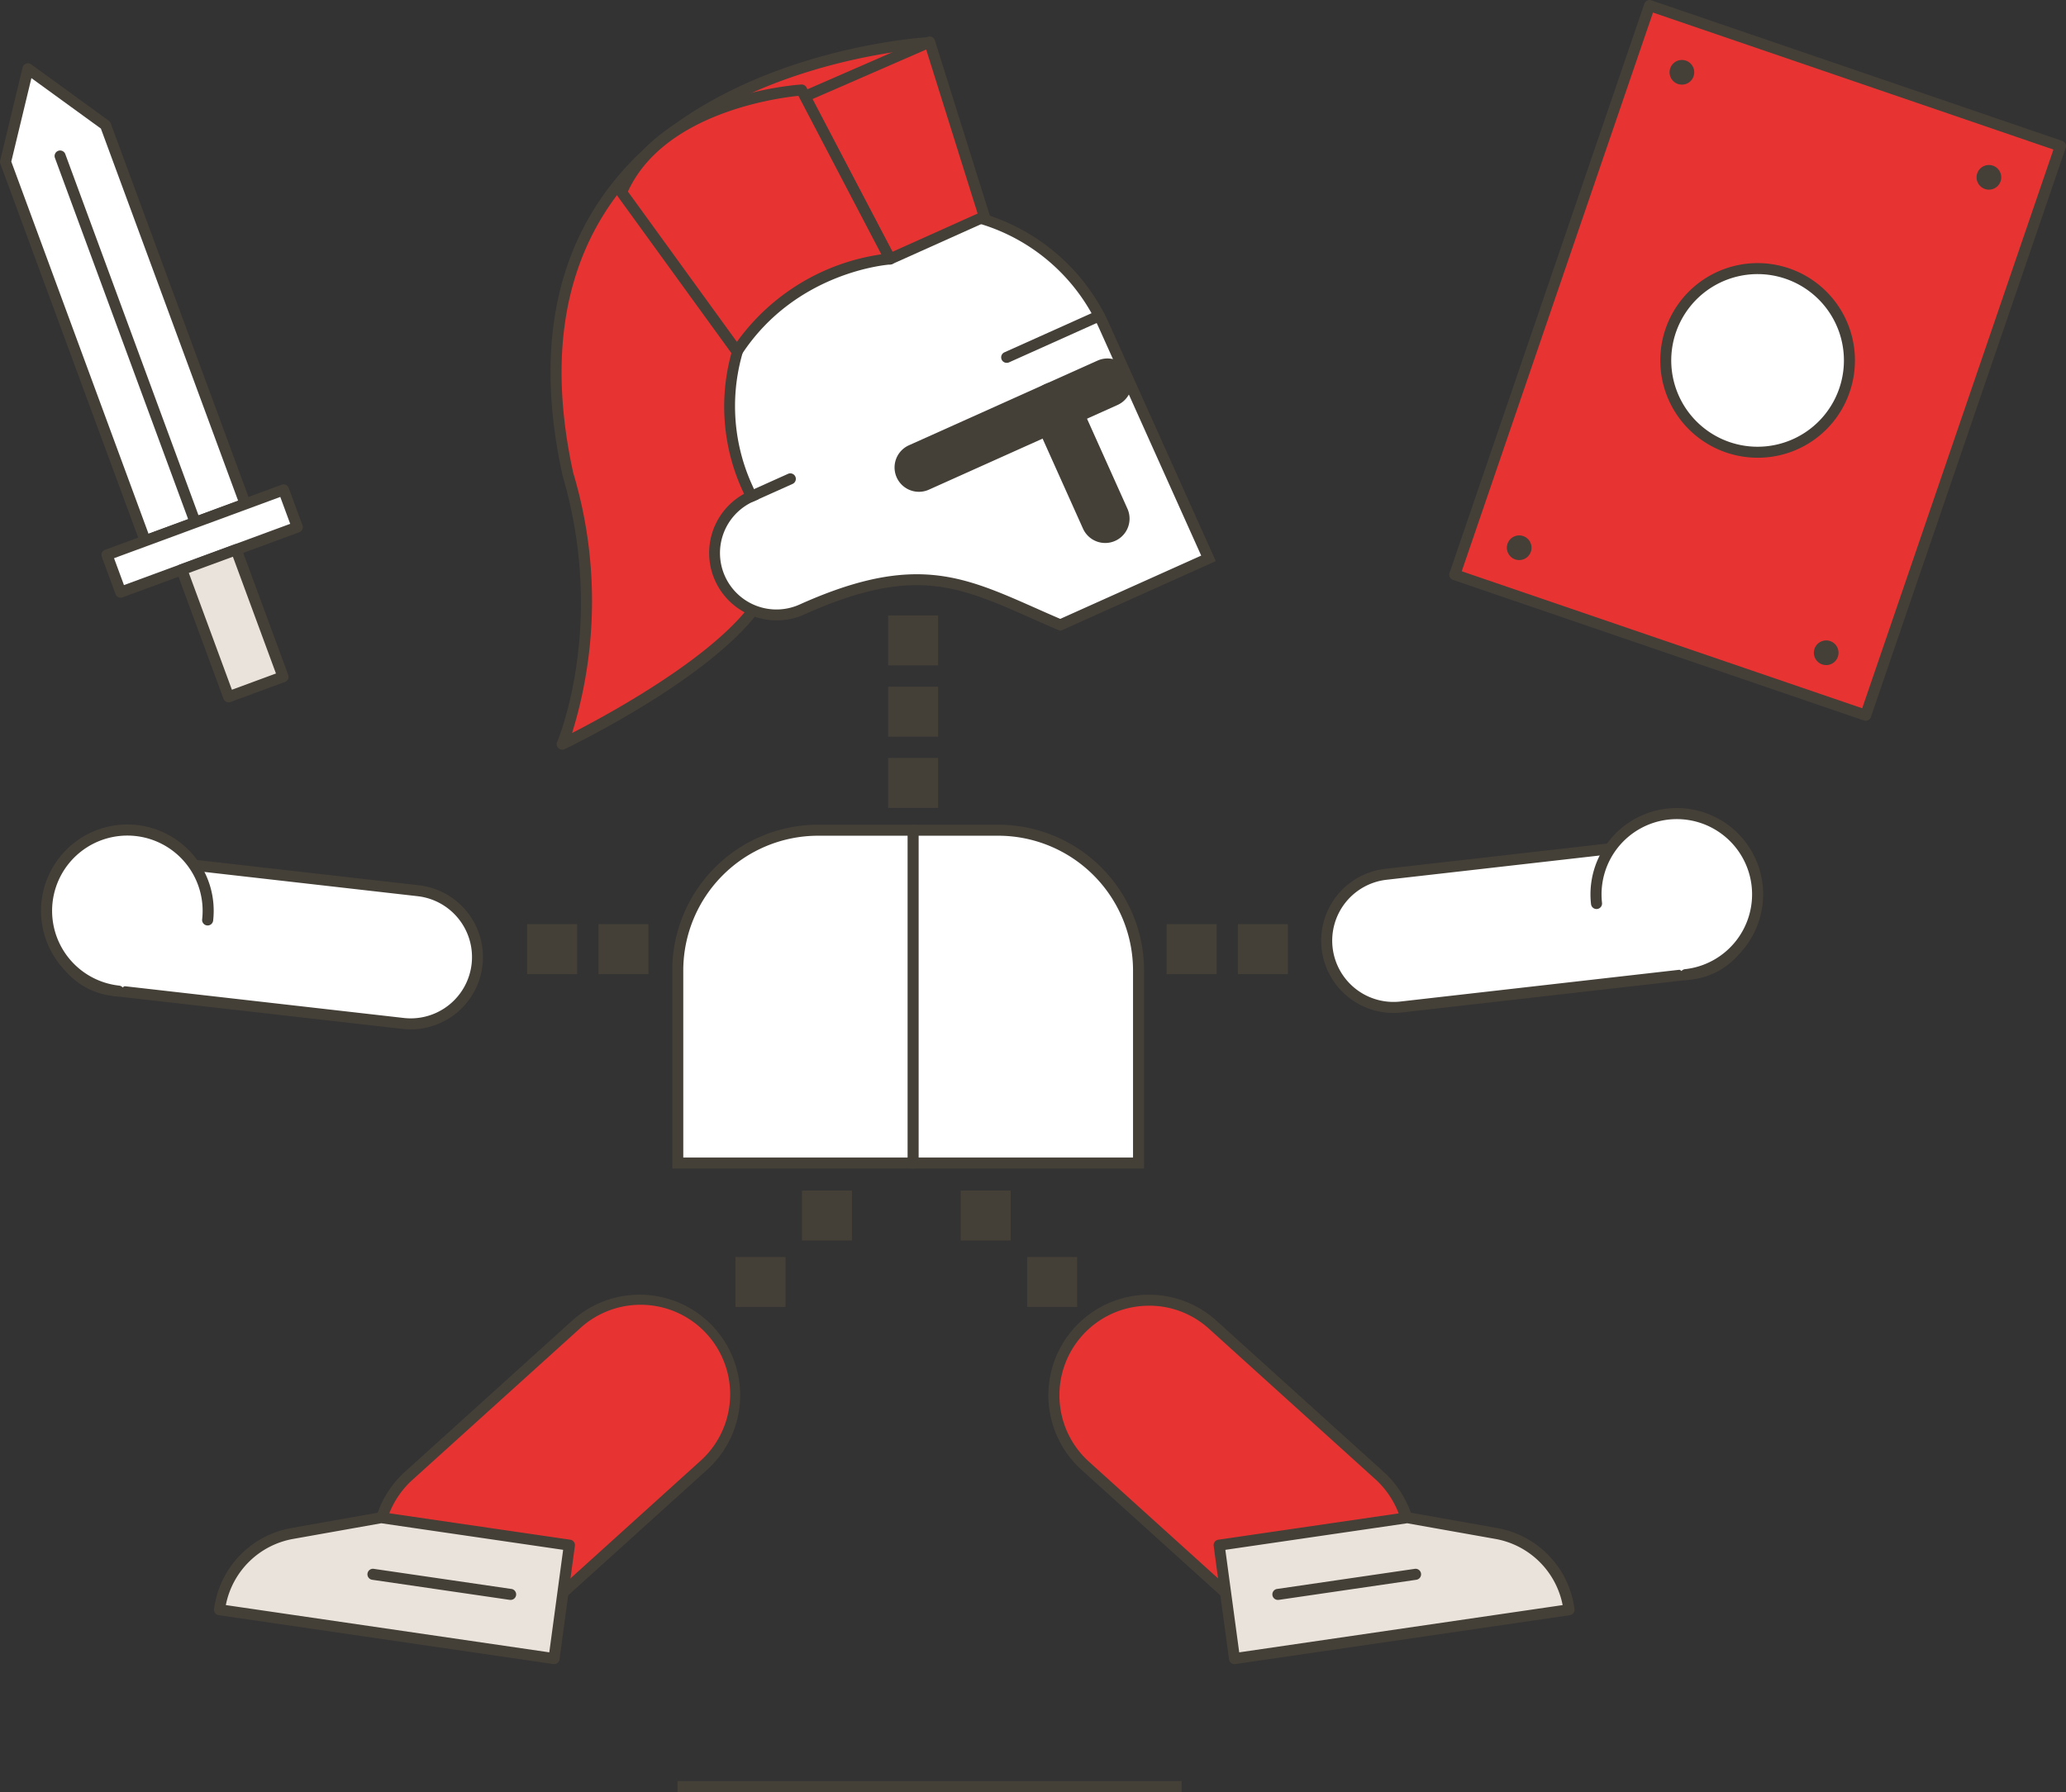 <?xml version="1.0" encoding="UTF-8"?>
<svg xmlns="http://www.w3.org/2000/svg" xmlns:xlink="http://www.w3.org/1999/xlink" width="263.213" height="228.371" viewBox="0 0 263.213 228.371">
  <rect x="0" y="0" width="263.213" height="228.371" fill="#333333" stroke="none"/>
  <defs>
    <clipPath id="clip-path">
      <rect id="Rectangle_13465" data-name="Rectangle 13465" width="263.213" height="228.371" fill="none"></rect>
    </clipPath>
  </defs>
  <g id="Groupe_954" data-name="Groupe 954" transform="translate(0 0)">
    <rect id="Rectangle_13450" data-name="Rectangle 13450" width="6.373" height="6.373" transform="translate(122.395 151.717)" fill="#443f37"></rect>
    <rect id="Rectangle_13451" data-name="Rectangle 13451" width="6.373" height="6.373" transform="translate(130.859 160.181)" fill="#443f37"></rect>
    <rect id="Rectangle_13452" data-name="Rectangle 13452" width="6.373" height="6.373" transform="translate(102.169 151.717)" fill="#443f37"></rect>
    <rect id="Rectangle_13453" data-name="Rectangle 13453" width="6.373" height="6.373" transform="translate(113.148 96.586)" fill="#443f37"></rect>
    <rect id="Rectangle_13454" data-name="Rectangle 13454" width="6.373" height="6.373" transform="translate(113.148 87.507)" fill="#443f37"></rect>
    <rect id="Rectangle_13455" data-name="Rectangle 13455" width="6.373" height="6.373" transform="translate(148.63 117.768)" fill="#443f37"></rect>
    <rect id="Rectangle_13456" data-name="Rectangle 13456" width="6.373" height="6.373" transform="translate(157.709 117.768)" fill="#443f37"></rect>
    <rect id="Rectangle_13457" data-name="Rectangle 13457" width="6.373" height="6.373" transform="translate(67.161 117.768)" fill="#443f37"></rect>
    <rect id="Rectangle_13458" data-name="Rectangle 13458" width="6.373" height="6.373" transform="translate(76.24 117.768)" fill="#443f37"></rect>
    <rect id="Rectangle_13459" data-name="Rectangle 13459" width="6.373" height="6.373" transform="translate(113.148 78.428)" fill="#443f37"></rect>
    <rect id="Rectangle_13460" data-name="Rectangle 13460" width="6.373" height="6.373" transform="translate(93.706 160.181)" fill="#443f37"></rect>
    <rect id="Rectangle_13461" data-name="Rectangle 13461" width="76.662" height="55.333" transform="translate(185.338 73.238) rotate(-71.111)" fill="#e73432"></rect>
    <g id="Groupe_899" data-name="Groupe 899" transform="translate(0 0)">
      <g id="Groupe_898" data-name="Groupe 898" clip-path="url(#clip-path)">
        <path id="Tracé_1842" data-name="Tracé 1842" d="M446.662,91.855a.69.69,0,0,1-.228-.038L394.081,73.9a.7.7,0,0,1-.438-.894L418.461.477a.7.7,0,0,1,.894-.438l52.353,17.914a.7.7,0,0,1,.438.893L447.328,91.379a.7.7,0,0,1-.666.476M395.2,72.8l51.022,17.458,24.362-71.2L419.565,1.6Z" transform="translate(-208.971 0)" fill="#443f37"></path>
        <path id="Tracé_1843" data-name="Tracé 1843" d="M475.187,88.455a11.7,11.7,0,1,0-14.853,7.28,11.7,11.7,0,0,0,14.853-7.28" transform="translate(-240.197 -38.74)" fill="#fff"></path>
        <path id="Tracé_1844" data-name="Tracé 1844" d="M463.316,96.276a12.4,12.4,0,1,1,11.743-8.387,12.344,12.344,0,0,1-11.743,8.387m.02-23.4a11,11,0,1,0,3.55.593,11.012,11.012,0,0,0-3.55-.593m11.057,14.78h0Z" transform="translate(-239.403 -37.946)" fill="#443f37"></path>
        <path id="Tracé_1845" data-name="Tracé 1845" d="M456.5,18.382a1.571,1.571,0,1,1-.978-2,1.571,1.571,0,0,1,.978,2" transform="translate(-240.738 -8.655)" fill="#443f37"></path>
        <path id="Tracé_1846" data-name="Tracé 1846" d="M539.884,46.912a1.571,1.571,0,1,1-.978-2,1.572,1.572,0,0,1,.978,2" transform="translate(-285.008 -23.802)" fill="#443f37"></path>
        <path id="Tracé_1847" data-name="Tracé 1847" d="M412.308,147.54a1.571,1.571,0,1,1-.978-2,1.571,1.571,0,0,1,.978,2" transform="translate(-217.276 -77.226)" fill="#443f37"></path>
        <path id="Tracé_1848" data-name="Tracé 1848" d="M495.691,176.07a1.571,1.571,0,1,1-.978-2,1.572,1.572,0,0,1,.978,2" transform="translate(-261.545 -92.373)" fill="#443f37"></path>
        <path id="Tracé_1849" data-name="Tracé 1849" d="M32.037,74.145,19.3,78.84,1.5,30.555,4.358,18.688l9.878,7.172Z" transform="translate(-0.796 -9.922)" fill="#fff"></path>
        <path id="Tracé_1850" data-name="Tracé 1850" d="M18.505,78.747a.7.7,0,0,1-.66-.46L.044,30a.7.7,0,0,1-.024-.408L2.877,17.727a.7.7,0,0,1,1.1-.4l9.878,7.172a.706.706,0,0,1,.247.326L31.9,73.106a.7.7,0,0,1-.417.9L18.749,78.7a.706.706,0,0,1-.243.043M1.438,29.717,18.922,77.141l11.415-4.209L12.853,25.508,4,19.079Z" transform="translate(0 -9.125)" fill="#443f37"></path>
        <line id="Ligne_444" data-name="Ligne 444" x2="17.213" y2="46.689" transform="translate(7.66 19.882)" fill="#fff"></line>
        <path id="Tracé_1851" data-name="Tracé 1851" d="M32.746,88.98a.7.7,0,0,1-.66-.46L14.873,41.83a.7.7,0,0,1,1.32-.486L33.406,88.033a.7.7,0,0,1-.417.9.691.691,0,0,1-.243.044" transform="translate(-7.873 -21.705)" fill="#443f37"></path>
        <rect id="Rectangle_13462" data-name="Rectangle 13462" width="23.98" height="5.061" transform="matrix(0.938, -0.346, 0.346, 0.938, 13.623, 70.718)" fill="#fff"></rect>
        <path id="Tracé_1852" data-name="Tracé 1852" d="M30,146.024a.7.7,0,0,1-.66-.46l-1.75-4.748a.7.7,0,0,1,.417-.9l22.5-8.295a.7.7,0,0,1,.9.417l1.751,4.748a.7.7,0,0,1-.417.9l-22.5,8.295a.705.705,0,0,1-.243.043m-.847-5.035,1.264,3.428,21.179-7.808-1.264-3.428Z" transform="translate(-14.622 -69.854)" fill="#443f37"></path>
        <rect id="Rectangle_13463" data-name="Rectangle 13463" width="7.39" height="17.268" transform="translate(23.156 72.598) rotate(-20.24)" fill="#eae3db"></rect>
        <path id="Tracé_1853" data-name="Tracé 1853" d="M54.543,167.979a.7.7,0,0,1-.66-.46l-5.973-16.2a.7.7,0,0,1,.417-.9l6.934-2.556a.7.7,0,0,1,.9.417l5.974,16.2a.7.7,0,0,1-.417.9l-6.934,2.557a.713.713,0,0,1-.243.043m-5.07-16.489,5.487,14.882,5.613-2.07-5.487-14.881Z" transform="translate(-25.413 -78.476)" fill="#443f37"></path>
        <path id="Tracé_1854" data-name="Tracé 1854" d="M105.638,392.695h0a12.112,12.112,0,0,0,17.108.86l21.285-19.246a12.113,12.113,0,1,0-16.248-17.969L106.5,375.587a12.112,12.112,0,0,0-.86,17.108" transform="translate(-54.424 -187.524)" fill="#e73432"></path>
        <path id="Tracé_1855" data-name="Tracé 1855" d="M113.832,396.585a12.812,12.812,0,0,1-8.6-22.316l21.285-19.247a12.816,12.816,0,0,1,17.192,19.012L122.421,393.28a12.764,12.764,0,0,1-8.589,3.3m-8.468-5.158a11.423,11.423,0,0,0,16.115.811l21.285-19.248a11.409,11.409,0,1,0-15.3-16.925l-21.285,19.247a11.41,11.41,0,0,0-.81,16.115" transform="translate(-53.627 -186.727)" fill="#443f37"></path>
        <path id="Tracé_1856" data-name="Tracé 1856" d="M104.191,415.8l-23.971-3.5-11.332,2.015a11.35,11.35,0,0,0-9.244,9.534l-.027.185,42.619,6.228Z" transform="translate(-31.652 -218.893)" fill="#eae3db"></path>
        <path id="Tracé_1857" data-name="Tracé 1857" d="M101.439,430.167a.672.672,0,0,1-.1-.008l-42.619-6.228a.7.7,0,0,1-.594-.8l.027-.185a12.039,12.039,0,0,1,9.818-10.125L79.3,410.809a.7.7,0,0,1,.225,0l23.97,3.5a.7.7,0,0,1,.6.791l-1.956,14.458a.7.7,0,0,1-.7.609m-41.809-7.525,41.207,6.022L102.6,415.6l-23.169-3.385-11.22,1.994a10.632,10.632,0,0,0-8.585,8.434" transform="translate(-30.855 -218.098)" fill="#443f37"></path>
        <line id="Ligne_445" data-name="Ligne 445" x1="17.491" y1="2.556" transform="translate(47.515 200.622)" fill="#eae3db"></line>
        <path id="Tracé_1858" data-name="Tracé 1858" d="M117.988,430.148a.693.693,0,0,1-.1-.008l-17.491-2.556a.7.7,0,0,1,.2-1.393l17.491,2.557a.7.7,0,0,1-.1,1.4" transform="translate(-52.981 -226.266)" fill="#443f37"></path>
        <path id="Tracé_1859" data-name="Tracé 1859" d="M328.609,392.695h0a12.112,12.112,0,0,1-17.108.86l-21.285-19.246a12.113,12.113,0,1,1,16.248-17.969l21.285,19.247a12.112,12.112,0,0,1,.86,17.108" transform="translate(-151.962 -187.524)" fill="#e73432"></path>
        <path id="Tracé_1860" data-name="Tracé 1860" d="M318.822,396.585a12.764,12.764,0,0,1-8.589-3.3l-21.285-19.247a12.816,12.816,0,1,1,17.192-19.012l21.285,19.247a12.81,12.81,0,0,1-8.6,22.316m-21.266-43.467q-.292,0-.586.014a11.409,11.409,0,0,0-7.079,19.857l21.285,19.248a11.409,11.409,0,0,0,15.3-16.925L305.2,356.065a11.329,11.329,0,0,0-7.639-2.947m30.256,38.78h0Z" transform="translate(-151.165 -186.728)" fill="#443f37"></path>
        <path id="Tracé_1861" data-name="Tracé 1861" d="M331.114,415.8l23.971-3.5,11.332,2.015a11.35,11.35,0,0,1,9.244,9.534l.027.185-42.619,6.228Z" transform="translate(-175.793 -218.893)" fill="#eae3db"></path>
        <path id="Tracé_1862" data-name="Tracé 1862" d="M332.273,430.166a.7.7,0,0,1-.7-.609L329.62,415.1a.7.7,0,0,1,.6-.791l23.97-3.5a.683.683,0,0,1,.225,0l11.332,2.014a12.037,12.037,0,0,1,9.817,10.125l.027.184a.7.7,0,0,1-.594.8l-42.619,6.228a.678.678,0,0,1-.1.008M331.108,415.6l1.767,13.064,41.206-6.022a10.632,10.632,0,0,0-8.584-8.434l-11.22-1.994Z" transform="translate(-174.996 -218.097)" fill="#443f37"></path>
        <line id="Ligne_446" data-name="Ligne 446" y1="2.556" x2="17.491" transform="translate(162.855 200.622)" fill="#eae3db"></line>
        <path id="Tracé_1863" data-name="Tracé 1863" d="M346.378,430.148a.7.7,0,0,1-.1-1.4l17.491-2.557a.7.7,0,0,1,.2,1.393L346.48,430.14a.689.689,0,0,1-.1.008" transform="translate(-183.524 -226.266)" fill="#443f37"></path>
        <path id="Tracé_1864" data-name="Tracé 1864" d="M414.253,235.973h0a8.513,8.513,0,0,0-9.421-7.5l-36.956,4.208A8.513,8.513,0,0,0,369.8,249.6l36.956-4.208a8.513,8.513,0,0,0,7.5-9.421" transform="translate(-191.302 -121.272)" fill="#fff"></path>
        <path id="Tracé_1865" data-name="Tracé 1865" d="M368.037,249.566A9.217,9.217,0,0,1,367,231.191l36.956-4.208a9.216,9.216,0,0,1,2.086,18.314l-36.956,4.208a9.23,9.23,0,0,1-1.049.06m36.978-21.236a7.957,7.957,0,0,0-.9.051l-36.956,4.208a7.809,7.809,0,1,0,1.767,15.518l36.956-4.208a7.81,7.81,0,0,0-.867-15.569" transform="translate(-190.506 -120.476)" fill="#443f37"></path>
        <path id="Tracé_1866" data-name="Tracé 1866" d="M444.931,241.537a10.293,10.293,0,1,0-11.392-9.063" transform="translate(-230.137 -117.34)" fill="#fff"></path>
        <path id="Tracé_1867" data-name="Tracé 1867" d="M444.134,241.445a.7.7,0,0,1-.079-1.4,9.59,9.59,0,1,0-10.613-8.444.7.7,0,0,1-1.4.159,11,11,0,1,1,12.17,9.682.681.681,0,0,1-.081,0" transform="translate(-229.341 -116.543)" fill="#443f37"></path>
        <path id="Tracé_1868" data-name="Tracé 1868" d="M14.662,240.437h0a8.513,8.513,0,0,1,9.421-7.5l36.956,4.208a8.513,8.513,0,0,1-1.926,16.916l-36.956-4.208a8.513,8.513,0,0,1-7.5-9.421" transform="translate(-7.755 -123.642)" fill="#fff"></path>
        <path id="Tracé_1869" data-name="Tracé 1869" d="M59.287,254.029a9.217,9.217,0,0,1-1.049-.06l-36.956-4.208a9.216,9.216,0,1,1,2.085-18.314l36.956,4.208a9.217,9.217,0,0,1-1.036,18.374M22.318,232.795a7.809,7.809,0,0,0-.878,15.568L58.4,252.571a7.809,7.809,0,0,0,1.767-15.518l-36.956-4.208a7.916,7.916,0,0,0-.889-.05" transform="translate(-6.958 -122.846)" fill="#443f37"></path>
        <path id="Tracé_1870" data-name="Tracé 1870" d="M21.781,246a10.293,10.293,0,1,1,11.392-9.062" transform="translate(-6.717 -119.711)" fill="#fff"></path>
        <path id="Tracé_1871" data-name="Tracé 1871" d="M20.986,245.909a.668.668,0,0,1-.081,0,11,11,0,1,1,12.17-9.682.7.7,0,0,1-1.4-.159,9.589,9.589,0,1,0-10.613,8.444.7.7,0,0,1-.079,1.4" transform="translate(-5.921 -118.914)" fill="#443f37"></path>
        <path id="Tracé_1872" data-name="Tracé 1872" d="M198.423,11.584s-57.356,2.938-45.888,55.007c5.745,19.54-.733,34.392-.733,34.392s28.472-13.624,26.789-23.97-6.922-20.433,5.826-26.868" transform="translate(-80.178 -6.15)" fill="#e73432"></path>
        <path id="Tracé_1873" data-name="Tracé 1873" d="M151.008,100.889a.7.7,0,0,1-.645-.985c.064-.146,6.3-14.865.7-33.912,0-.015-.009-.031-.012-.047-3.283-14.9-1.281-27.271,5.951-36.757,13.353-17.514,40.317-19.09,40.588-19.1a.7.7,0,1,1,.072,1.405c-.265.014-26.594,1.563-39.545,18.557-6.962,9.135-8.878,21.1-5.7,35.572a56.918,56.918,0,0,1-.148,33.144c5.883-3.017,26.186-14.082,24.827-22.435-.289-1.779-.691-3.577-1.079-5.316-1.838-8.226-3.738-16.731,7.283-22.293a.7.7,0,1,1,.634,1.256C173.9,55.045,175.519,62.3,177.4,70.706c.393,1.759.8,3.577,1.1,5.4,1.748,10.744-26,24.152-27.18,24.719a.705.705,0,0,1-.3.068" transform="translate(-79.384 -5.354)" fill="#443f37"></path>
        <path id="Tracé_1874" data-name="Tracé 1874" d="M243.687,71.766l13.32,29.667-18.881,8.477c-11.745-5.019-17.169-9.033-32.91-1.965a7.9,7.9,0,1,1-6.469-14.407l-.6-1.328a24.958,24.958,0,1,1,45.536-20.445" transform="translate(-103.04 -30.275)" fill="#fff"></path>
        <path id="Tracé_1875" data-name="Tracé 1875" d="M237.34,109.873l-.283-.121c-1.212-.518-2.356-1.024-3.451-1.51-9.391-4.161-15.059-6.672-28.895-.461a8.6,8.6,0,0,1-7.675-15.376l-.319-.712a25.661,25.661,0,0,1,46.819-21.021l13.608,30.309Zm-18.305-7.224c5.422,0,9.758,1.922,15.141,4.307,1,.445,2.049.908,3.15,1.381l17.957-8.063L242.252,71.249A24.254,24.254,0,0,0,198,91.118l.884,1.969-.642.288a7.193,7.193,0,1,0,5.892,13.124c6.17-2.77,10.84-3.849,14.9-3.849" transform="translate(-102.247 -29.47)" fill="#443f37"></path>
        <path id="Tracé_1876" data-name="Tracé 1876" d="M241.421,33.661l-6.976-22.252-15.933,6.95,10.881,20.7Z" transform="translate(-116.011 -6.057)" fill="#e73432"></path>
        <path id="Tracé_1877" data-name="Tracé 1877" d="M228.6,38.968a.7.7,0,0,1-.623-.376l-10.882-20.7a.7.7,0,0,1,.341-.972l15.933-6.95a.7.7,0,0,1,.953.435l6.975,22.252a.7.7,0,0,1-.383.852l-12.028,5.4a.694.694,0,0,1-.288.062M218.689,17.9l10.222,19.447,10.854-4.873L233.211,11.57Z" transform="translate(-115.214 -5.26)" fill="#443f37"></path>
        <path id="Tracé_1878" data-name="Tracé 1878" d="M168.815,37.482c5.087-11.9,22.939-13.028,22.939-13.028l11.254,21.533a26.893,26.893,0,0,0-19.48,11.789Z" transform="translate(-89.626 -12.983)" fill="#e73432"></path>
        <path id="Tracé_1879" data-name="Tracé 1879" d="M182.731,57.683a.7.7,0,0,1-.569-.29L167.449,37.1a.7.7,0,0,1-.077-.69c5.2-12.158,22.8-13.407,23.542-13.454a.713.713,0,0,1,.668.377l11.254,21.533a.7.7,0,0,1-.584,1.028c-.119.007-11.965.815-18.932,11.471a.7.7,0,0,1-.572.319ZM168.826,36.6l13.887,19.154a27.451,27.451,0,0,1,18.4-11.155L190.551,24.4c-2.736.276-17.127,2.193-21.726,12.2" transform="translate(-88.83 -12.187)" fill="#443f37"></path>
        <line id="Ligne_447" data-name="Ligne 447" y1="10.787" x2="24.024" transform="translate(117.077 48.783)" fill="#443f37"></line>
        <path id="Tracé_1880" data-name="Tracé 1880" d="M246.076,114.373a3.1,3.1,0,0,1-1.272-5.931l24.024-10.787a3.1,3.1,0,0,1,2.54,5.658L247.345,114.1a3.088,3.088,0,0,1-1.268.273" transform="translate(-128.998 -51.701)" fill="#443f37"></path>
        <line id="Ligne_448" data-name="Ligne 448" x2="6.419" y2="14.297" transform="translate(134.389 51.796)" fill="#443f37"></line>
        <path id="Tracé_1881" data-name="Tracé 1881" d="M289.4,124.307a3.1,3.1,0,0,1-2.831-1.831l-6.418-14.3a3.1,3.1,0,0,1,5.658-2.541l6.419,14.3a3.1,3.1,0,0,1-2.827,4.372" transform="translate(-148.593 -55.112)" fill="#443f37"></path>
        <line id="Ligne_449" data-name="Ligne 449" y1="2.236" x2="4.981" transform="translate(95.707 61.027)" fill="#eae3db"></line>
        <path id="Tracé_1882" data-name="Tracé 1882" d="M203.233,132.238a.7.7,0,0,1-.288-1.345l4.981-2.237a.7.7,0,0,1,.576,1.284l-4.981,2.236a.7.7,0,0,1-.288.062" transform="translate(-107.526 -68.272)" fill="#443f37"></path>
        <line id="Ligne_450" data-name="Ligne 450" x1="11.775" y2="5.287" transform="translate(128.27 40.246)" fill="#fff"></line>
        <path id="Tracé_1883" data-name="Tracé 1883" d="M272.65,90.99a.7.7,0,0,1-.289-1.345l11.775-5.287a.7.7,0,1,1,.576,1.284l-11.775,5.287a.7.7,0,0,1-.288.062" transform="translate(-144.38 -44.753)" fill="#443f37"></path>
        <path id="Tracé_1884" data-name="Tracé 1884" d="M242.783,267.953H184.075V243.408a17.871,17.871,0,0,1,17.871-17.871h22.966a17.871,17.871,0,0,1,17.871,17.871Z" transform="translate(-97.728 -119.74)" fill="#fff"></path>
        <path id="Tracé_1885" data-name="Tracé 1885" d="M242.691,267.86H182.575V242.612a18.6,18.6,0,0,1,18.575-18.575h22.966a18.6,18.6,0,0,1,18.575,18.575Zm-58.708-1.407h57.3V242.612a17.187,17.187,0,0,0-17.168-17.168H201.15a17.187,17.187,0,0,0-17.168,17.168Z" transform="translate(-96.932 -118.944)" fill="#443f37"></path>
        <line id="Ligne_451" data-name="Ligne 451" y1="42.416" transform="translate(116.334 105.797)" fill="#fff"></line>
        <path id="Tracé_1886" data-name="Tracé 1886" d="M247.2,267.86a.7.7,0,0,1-.7-.7V224.741a.7.7,0,1,1,1.407,0v42.416a.7.7,0,0,1-.7.7" transform="translate(-130.871 -118.944)" fill="#443f37"></path>
        <rect id="Rectangle_13464" data-name="Rectangle 13464" width="64.227" height="1.407" transform="translate(86.318 226.963)" fill="#443f37"></rect>
      </g>
    </g>
  </g>
</svg>
